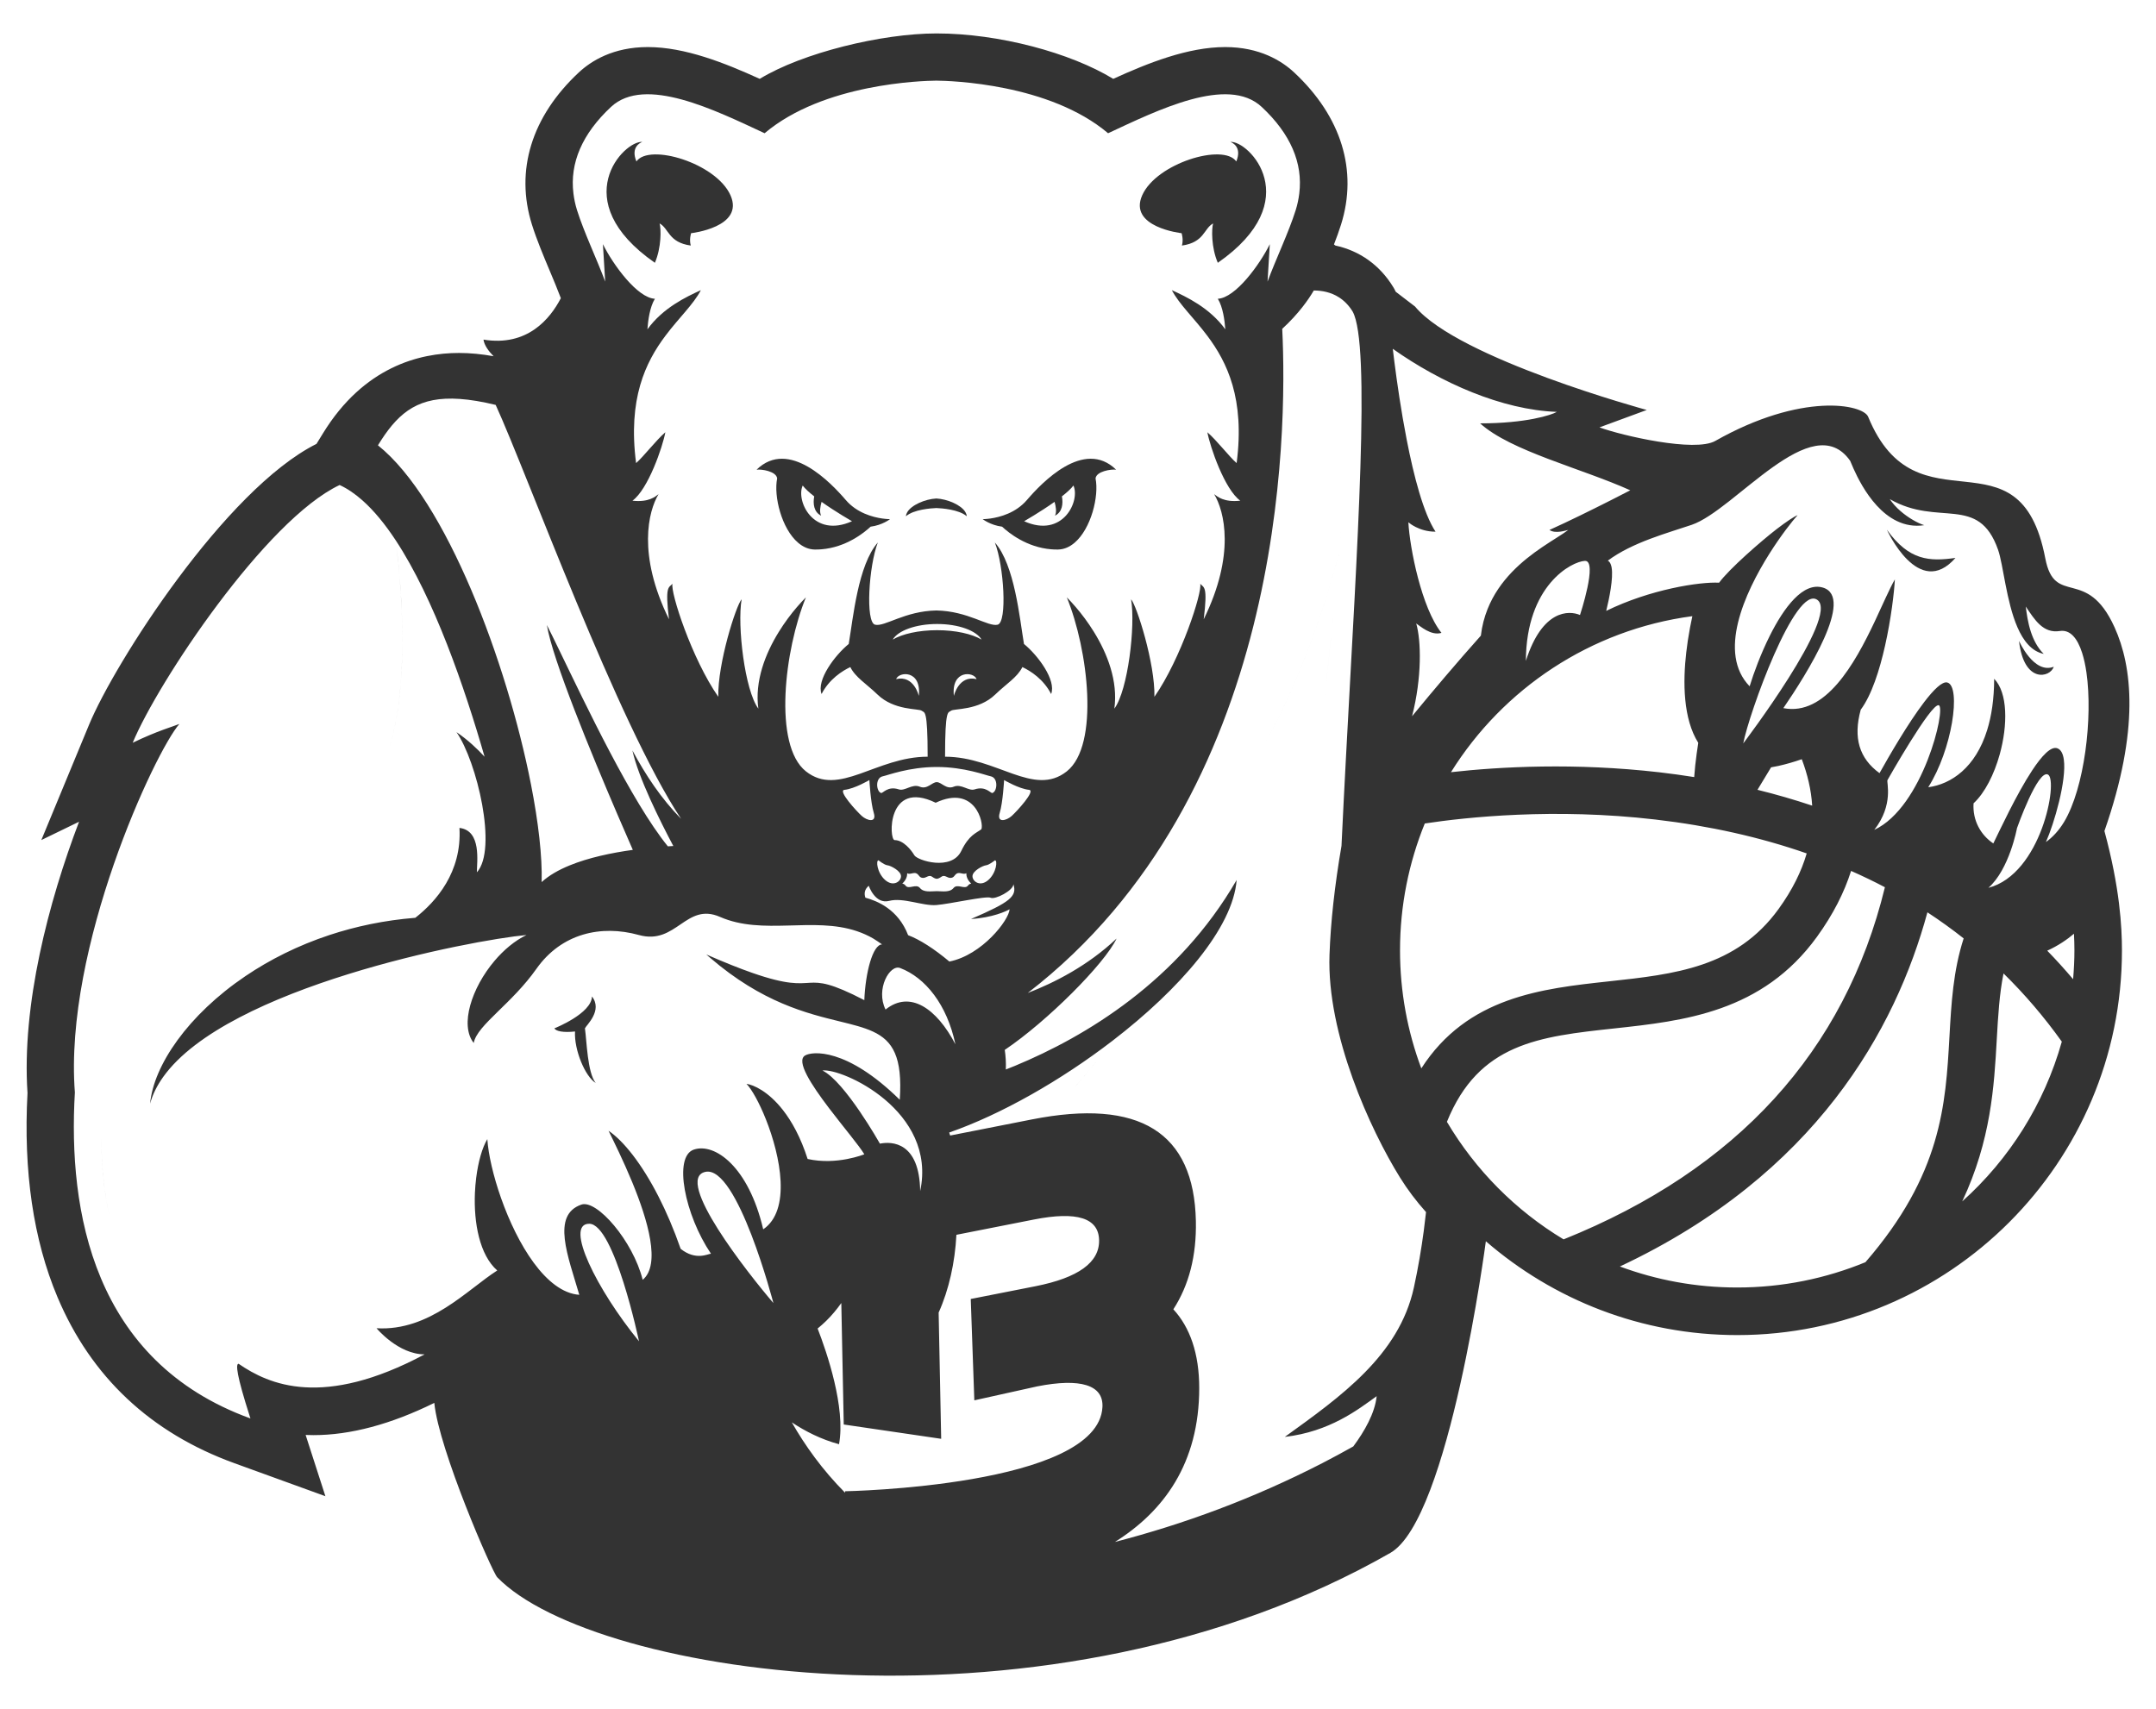 <?xml version="1.0" encoding="utf-8"?>
<!-- Generator: Adobe Illustrator 21.1.0, SVG Export Plug-In . SVG Version: 6.00 Build 0)  -->
<svg version="1.1" id="圖層_1" xmlns="http://www.w3.org/2000/svg" xmlns:xlink="http://www.w3.org/1999/xlink" x="0px" y="0px"
	 viewBox="0 0 401.661 318.366" enable-background="new 0 0 401.661 318.366" xml:space="preserve">
<g>
	<path fill="#333333" d="M44.124,262.882c0.053,0.032,0.108,0.063,0.162,0.095C44.232,262.946,44.177,262.915,44.124,262.882z"/>
	<path fill="#333333" d="M20.328,226.344c-0.602-2.902-0.996-5.725-1.208-8.385c-0.174-2.173-0.227-4.237-0.173-6.146
		C18.827,216.057,19.234,221.07,20.328,226.344z"/>
	<path fill="#333333" d="M72.49,139.512c-0.078,0.253-0.159,0.504-0.242,0.752C72.331,140.016,72.411,139.765,72.49,139.512z"/>
	<path fill="#333333" d="M45.231,263.526c0.1,0.056,0.2,0.112,0.3,0.168C45.431,263.639,45.331,263.583,45.231,263.526z"/>
	<path fill="#333333" d="M71.248,142.881c-0.104,0.239-0.21,0.475-0.32,0.708C71.038,143.356,71.144,143.12,71.248,142.881z"/>
	<path fill="#333333" d="M234.232,141.406c-0.002,0.005-0.004,0.011-0.006,0.016C234.228,141.417,234.23,141.412,234.232,141.406z"
		/>
	<path fill="#333333" d="M246.225,135.44c0.962-9.271,2.03-19.171,2.932-28.813C248.255,116.269,247.186,126.167,246.225,135.44z"/>
	<path fill="#333333" d="M110.286,185.672c-0.098,3.212-7.01,5.94-7.01,5.94c0.292,0.534,1.655,0.827,3.851,0.583
		c-0.19,3.407,1.893,8.42,3.849,9.588c-1.547-1.946-1.665-7.837-2.004-10.172C109.216,191.027,112.33,188.301,110.286,185.672z"/>
	<path fill="#333333" d="M35.651,256.246c-0.084-0.084-0.168-0.168-0.252-0.253C35.483,256.078,35.567,256.162,35.651,256.246z"/>
	<path fill="#333333" d="M39.485,259.661c0.084,0.067,0.17,0.133,0.255,0.199C39.655,259.794,39.569,259.728,39.485,259.661z"/>
	<path fill="#333333" d="M73.721,100.678c0.022,0.175,0.045,0.355,0.068,0.539C73.766,101.034,73.743,100.853,73.721,100.678z"/>
	<path fill="#333333" d="M38.376,258.751c0.063,0.053,0.125,0.108,0.189,0.161C38.501,258.858,38.439,258.804,38.376,258.751z"/>
	<path fill="#333333" d="M42.796,262.047c0.092,0.06,0.185,0.121,0.278,0.181C42.98,262.168,42.888,262.107,42.796,262.047z"/>
	<path fill="#333333" d="M20.507,202.4c-0.013,0.033-0.027,0.067-0.04,0.101C20.48,202.466,20.494,202.433,20.507,202.4z"/>
	<path fill="#333333" d="M236.791,133.352c0.008-0.03,0.016-0.059,0.025-0.089C236.808,133.292,236.799,133.322,236.791,133.352z"/>
	<path fill="#333333" d="M40.51,260.449c0.08,0.06,0.16,0.121,0.241,0.18C40.67,260.57,40.591,260.509,40.51,260.449z"/>
	<path fill="#333333" d="M41.734,261.333c0.075,0.052,0.152,0.104,0.228,0.156C41.886,261.437,41.81,261.385,41.734,261.333z"/>
	<path fill="#333333" d="M235.093,138.93c0.003-0.009,0.006-0.018,0.009-0.027C235.099,138.912,235.096,138.921,235.093,138.93z"/>
	<path fill="#333333" d="M227.362,155.773c-0.048,0.076-0.095,0.151-0.143,0.226C227.267,155.924,227.315,155.848,227.362,155.773z"
		/>
	<path fill="#333333" d="M233.828,142.499c-0.007,0.02-0.015,0.039-0.022,0.059C233.813,142.538,233.821,142.518,233.828,142.499z"
		/>
	<path fill="#333333" d="M227.894,154.915c-0.036,0.059-0.073,0.118-0.109,0.178C227.822,155.033,227.858,154.974,227.894,154.915z"
		/>
	<path fill="#333333" d="M37.375,257.878c0.086,0.077,0.172,0.153,0.258,0.23C37.547,258.032,37.461,257.955,37.375,257.878z"/>
	<path fill="#333333" d="M235.531,137.587c0.013-0.039,0.025-0.078,0.037-0.118C235.556,137.509,235.543,137.548,235.531,137.587z"
		/>
	<path fill="#333333" d="M236.395,134.748c0.003-0.009,0.005-0.018,0.008-0.027C236.4,134.73,236.398,134.739,236.395,134.748z"/>
	<path fill="#333333" d="M228.48,153.93c-0.022,0.038-0.044,0.077-0.067,0.115C228.435,154.007,228.457,153.968,228.48,153.93z"/>
	<path fill="#333333" d="M151.142,207.994c-1.702-0.007-3.693-0.576-5.278-1.158C147.449,207.418,149.439,207.987,151.142,207.994z"
		/>
	<path fill="#333333" d="M234.631,140.285c0.001-0.002,0.002-0.004,0.002-0.007c0.002-0.005,0.003-0.01,0.005-0.014
		C234.636,140.271,234.634,140.278,234.631,140.285z"/>
	<path fill="#333333" d="M73.87,101.88c0.747,6.251,1.658,17.094,0.623,27.174c-0.374,3.645-1,7.191-1.981,10.384
		C76.211,127.412,74.888,110.39,73.87,101.88z"/>
	<path fill="#333333" d="M231.577,147.922c-0.012,0.025-0.023,0.051-0.035,0.076C231.554,147.973,231.565,147.948,231.577,147.922z"
		/>
	<path fill="#333333" d="M230.584,150.009c-0.014,0.029-0.029,0.058-0.043,0.087C230.555,150.067,230.569,150.038,230.584,150.009z"
		/>
	<path fill="#333333" d="M71.566,142.122c-0.075,0.186-0.152,0.37-0.229,0.553C71.414,142.492,71.491,142.308,71.566,142.122z"/>
	<path fill="#333333" d="M232.955,144.729c-0.004,0.01-0.009,0.021-0.013,0.031C232.946,144.75,232.951,144.74,232.955,144.729z"/>
	<path fill="#333333" d="M229.034,152.957c-0.035,0.063-0.07,0.125-0.105,0.188C228.964,153.082,228.999,153.02,229.034,152.957z"/>
	<path fill="#333333" d="M73.864,101.836c-0.021-0.179-0.043-0.354-0.064-0.525C73.822,101.482,73.843,101.657,73.864,101.836z"/>
	<path fill="#333333" d="M230.091,150.984c-0.02,0.038-0.039,0.077-0.059,0.115C230.052,151.061,230.071,151.023,230.091,150.984z"
		/>
	<path fill="#333333" d="M72.213,140.369c-0.179,0.53-0.368,1.049-0.568,1.557C71.845,141.418,72.034,140.899,72.213,140.369z"/>
	<path fill="#333333" d="M23.511,237.161c0.095,0.246,0.192,0.492,0.291,0.738C23.703,237.653,23.606,237.407,23.511,237.161z"/>
	<path fill="#333333" d="M24.065,238.546c0.07,0.169,0.141,0.337,0.213,0.505C24.206,238.883,24.135,238.715,24.065,238.546z"/>
	<path fill="#333333" d="M24.504,239.576c0.07,0.16,0.139,0.319,0.209,0.479C24.642,239.895,24.573,239.736,24.504,239.576z"/>
	<path fill="#333333" d="M19.182,208.309c-0.022,0.197-0.042,0.397-0.061,0.599C19.14,208.706,19.16,208.506,19.182,208.309z"/>
	<path fill="#333333" d="M26.269,243.289c0.062,0.119,0.126,0.238,0.188,0.357C26.394,243.526,26.331,243.408,26.269,243.289z"/>
	<path fill="#333333" d="M25.113,240.934c0.068,0.146,0.138,0.292,0.207,0.438C25.251,241.226,25.181,241.08,25.113,240.934z"/>
	<path fill="#333333" d="M19.379,206.812c-0.02,0.131-0.04,0.263-0.059,0.396C19.339,207.074,19.359,206.942,19.379,206.812z"/>
	<path fill="#333333" d="M25.6,241.954c0.071,0.146,0.142,0.292,0.214,0.437C25.742,242.246,25.671,242.1,25.6,241.954z"/>
	<path fill="#333333" d="M19.264,207.619c-0.015,0.116-0.03,0.232-0.044,0.35C19.235,207.851,19.249,207.735,19.264,207.619z"/>
	<path fill="#333333" d="M20.338,226.393c0.158,0.758,0.33,1.521,0.517,2.288C20.668,227.914,20.496,227.151,20.338,226.393z"/>
	<path fill="#333333" d="M23.122,236.136c0.069,0.188,0.14,0.376,0.211,0.563C23.262,236.512,23.192,236.324,23.122,236.136z"/>
	<path fill="#333333" d="M21.54,231.278c0.065,0.228,0.131,0.456,0.198,0.685C21.671,231.734,21.605,231.506,21.54,231.278z"/>
	<path fill="#333333" d="M20.893,228.837c0.179,0.729,0.372,1.46,0.578,2.195C21.265,230.298,21.072,229.566,20.893,228.837z"/>
	<path fill="#333333" d="M21.793,232.144c0.124,0.413,0.252,0.827,0.384,1.241C22.045,232.971,21.917,232.557,21.793,232.144z"/>
	<path fill="#333333" d="M19.097,209.167c-0.041,0.473-0.076,0.959-0.102,1.458C19.022,210.127,19.056,209.641,19.097,209.167z"/>
	<path fill="#333333" d="M22.614,234.704c0.115,0.335,0.232,0.669,0.353,1.003C22.847,235.373,22.729,235.039,22.614,234.704z"/>
	<path fill="#333333" d="M22.282,233.711c0.067,0.207,0.136,0.415,0.206,0.622C22.418,234.125,22.349,233.918,22.282,233.711z"/>
	<path fill="#333333" d="M29.55,248.826c0.073,0.109,0.148,0.217,0.222,0.325C29.697,249.042,29.623,248.934,29.55,248.826z"/>
	<path fill="#333333" d="M32.771,253.109c0.061,0.073,0.124,0.145,0.186,0.218C32.895,253.254,32.832,253.182,32.771,253.109z"/>
	<path fill="#333333" d="M31.839,251.962c0.073,0.092,0.145,0.185,0.219,0.276C31.985,252.146,31.912,252.054,31.839,251.962z"/>
	<path fill="#333333" d="M31.099,251.003c0.07,0.093,0.141,0.185,0.212,0.278C31.241,251.188,31.169,251.096,31.099,251.003z"/>
	<path fill="#333333" d="M19.939,204.121c-0.015,0.054-0.029,0.108-0.043,0.162C19.91,204.229,19.924,204.174,19.939,204.121z"/>
	<path fill="#333333" d="M20.117,203.507c-0.011,0.034-0.021,0.067-0.032,0.102C20.095,203.574,20.106,203.541,20.117,203.507z"/>
	<path fill="#333333" d="M20.294,202.966c-0.012,0.033-0.023,0.067-0.034,0.1C20.272,203.033,20.283,202.999,20.294,202.966z"/>
	<path fill="#333333" d="M34.569,255.134c0.04,0.043,0.081,0.084,0.121,0.127C34.65,255.219,34.609,255.177,34.569,255.134z"/>
	<path fill="#333333" d="M33.554,254.017c0.079,0.09,0.158,0.18,0.238,0.269C33.713,254.197,33.634,254.107,33.554,254.017z"/>
	<path fill="#333333" d="M28.119,246.586c0.074,0.122,0.148,0.243,0.223,0.365C28.267,246.829,28.192,246.708,28.119,246.586z"/>
	<path fill="#333333" d="M26.803,244.292c0.073,0.134,0.146,0.268,0.22,0.401C26.949,244.56,26.876,244.426,26.803,244.292z"/>
	<path fill="#333333" d="M27.458,245.466c0.07,0.122,0.141,0.244,0.212,0.366C27.599,245.71,27.529,245.588,27.458,245.466z"/>
	<path fill="#333333" d="M19.486,206.163c-0.015,0.085-0.03,0.172-0.044,0.259C19.457,206.336,19.471,206.249,19.486,206.163z"/>
	<path fill="#333333" d="M19.633,205.406c-0.015,0.072-0.03,0.144-0.045,0.216C19.603,205.55,19.618,205.478,19.633,205.406z"/>
	<path fill="#333333" d="M30.251,249.839c0.065,0.091,0.129,0.183,0.194,0.274C30.38,250.022,30.316,249.93,30.251,249.839z"/>
	<path fill="#333333" d="M28.789,247.663c0.055,0.086,0.108,0.172,0.164,0.258C28.897,247.836,28.843,247.749,28.789,247.663z"/>
	<path fill="#333333" d="M19.765,204.806c-0.011,0.049-0.022,0.099-0.034,0.148C19.742,204.905,19.753,204.855,19.765,204.806z"/>
	<path fill="#333333" d="M36.406,256.982c0.035,0.033,0.069,0.067,0.104,0.1C36.474,257.049,36.44,257.015,36.406,256.982z"/>
	<path fill="#333333" d="M18.988,210.765c-0.017,0.331-0.03,0.666-0.04,1.007C18.958,211.432,18.972,211.096,18.988,210.765z"/>
	<path fill="#333333" d="M234.634,140.278c7.385-12.451,12.228-27.506,14.846-37.18c0-0.001,0-0.001,0-0.002
		C246.862,112.77,242.019,127.825,234.634,140.278z"/>
	<path fill="#333333" d="M206.172,195.353c-0.11,0.144-0.222,0.289-0.335,0.436C205.95,195.641,206.061,195.496,206.172,195.353z"/>
	<path fill="#333333" d="M251.206,72.397c0.003,8.771-0.722,19.482-1.726,30.7v0.002C250.484,91.88,251.209,81.169,251.206,72.397z"
		/>
	<path fill="#333333" d="M206.492,194.932c-0.093,0.122-0.186,0.245-0.282,0.37C206.306,195.177,206.399,195.054,206.492,194.932z"
		/>
	<path fill="#333333" d="M351.525,98.702c0,0,5.91,13.116,12.776,5.252C359.463,104.65,355.632,104.447,351.525,98.702z"/>
	<path fill="#333333" d="M376.138,119.407c0.911,8.068,5.852,6.852,6.471,4.829C378.88,125.671,376.138,119.407,376.138,119.407z"/>
	<path fill="#333333" d="M242.68,57.963c-0.001-0.024-0.003-0.047-0.004-0.07C242.677,57.916,242.679,57.94,242.68,57.963z"/>
	<path fill="#333333" d="M165.809,96.733c0,0-0.584,0.003-1.469-0.124c-1.752-0.253-4.704-1.03-6.774-3.445
		c-2.71-3.162-10.61-11.521-16.614-5.647c0.908-0.13,3.678,0.292,3.83,1.623c-0.672,3.34,0.836,9.359,3.892,11.977
		c0.908,0.779,1.952,1.26,3.118,1.278c0.42,0.006,0.831-0.009,1.234-0.043c4.566-0.365,7.901-3.036,9.166-4.215
		C164.385,97.853,165.809,96.733,165.809,96.733z M149.542,90.47c0.444,0.596,1.225,1.299,2.145,2.02
		c-0.254,1.357-0.079,2.932,1.294,3.594c-0.36-0.663-0.154-1.768,0.078-2.574c2.649,1.883,5.666,3.612,5.666,3.612
		C151.488,100.366,148.243,93.292,149.542,90.47z"/>
	<path fill="#333333" d="M136.085,36.377c-2.66-5.972-15.121-9.735-17.522-6.295c-1.104-2.661,0.714-3.505,1.103-3.635
		c-3.375-0.325-14.343,10.904,2.337,22.519c1.233-2.856,1.168-6.327,0.877-7.333c1.752,0.94,1.621,3.537,5.808,4.12
		c-0.325-1.168,0.064-2.303,0.064-2.303S138.747,42.347,136.085,36.377z"/>
	<path fill="#333333" d="M229.216,26.447c0.389,0.13,2.207,0.974,1.102,3.635c-2.402-3.441-14.862,0.323-17.523,6.295
		c-2.661,5.97,7.334,7.074,7.334,7.074s0.389,1.135,0.064,2.303c4.186-0.583,4.056-3.18,5.808-4.12
		c-0.292,1.006-0.357,4.477,0.876,7.333C243.557,37.351,232.591,26.123,229.216,26.447z"/>
	<path fill="#333333" d="M207.237,193.941c-0.106,0.142-0.214,0.287-0.325,0.435C207.023,194.228,207.132,194.083,207.237,193.941z"
		/>
	<path fill="#333333" d="M206.81,194.512c-0.079,0.105-0.158,0.21-0.239,0.317C206.652,194.722,206.731,194.617,206.81,194.512z"/>
	<path fill="#333333" d="M204.1,89.139c0.151-1.331,2.92-1.753,3.83-1.623c-6.004-5.874-13.903,2.485-16.615,5.647
		c-2.07,2.415-5.021,3.193-6.773,3.445c-0.885,0.127-1.47,0.124-1.47,0.124s1.426,1.121,3.617,1.404
		c1.266,1.179,4.6,3.851,9.167,4.215c0.403,0.034,0.813,0.049,1.234,0.043c1.165-0.018,2.208-0.499,3.116-1.277
		C203.262,98.499,204.772,92.479,204.1,89.139z M190.795,97.121c0,0,3.016-1.729,5.666-3.612c0.233,0.805,0.438,1.911,0.078,2.574
		c1.374-0.662,1.548-2.237,1.294-3.594c0.922-0.721,1.701-1.424,2.147-2.02C201.276,93.292,198.032,100.366,190.795,97.121z"/>
	<path fill="#333333" d="M174.441,92.883c-2.075,0.107-4.672,1.217-5.436,2.582c-0.132,0.236-0.216,0.478-0.225,0.724
		c1.462-1.26,4.647-1.484,5.661-1.525c1.015,0.041,4.2,0.265,5.662,1.525c-0.011-0.246-0.093-0.488-0.225-0.724
		C179.114,94.1,176.517,92.99,174.441,92.883z"/>
	<path fill="#333333" d="M242.722,58.689c0-0.004,0-0.007-0.001-0.011C242.721,58.682,242.722,58.685,242.722,58.689z"/>
	<path fill="#333333" d="M393.94,116.883c-5.205-11.481-11.15-3.695-12.903-12.845c-4.782-24.975-23.933-4.284-33.002-26.381
		c-0.955-2.329-12.389-4.615-28.483,4.503c-3.796,2.151-17.304-0.971-21.576-2.525l8.818-3.245c0,0-35.111-9.539-43.175-19.276
		l-3.592-2.75c-0.095-0.193-0.188-0.386-0.288-0.564l-0.089-0.159l-0.096-0.156c-2.5-4.093-6.246-6.75-10.772-7.733l-0.265-0.204
		c0.481-1.245,0.936-2.485,1.317-3.698c3.165-10.072,0.066-20.138-8.728-28.346c-2.314-2.16-6.423-4.734-12.856-4.734
		c-6.941,0-14.39,2.981-20.855,5.924c-7.95-4.854-21.311-8.463-32.928-8.463c-10.189,0-24.977,3.609-32.929,8.463
		c-6.465-2.943-13.914-5.924-20.855-5.924c-6.432,0-10.541,2.574-12.856,4.734c-8.794,8.207-11.893,18.273-8.726,28.346
		c0.893,2.842,2.147,5.825,3.359,8.711c0.623,1.484,1.444,3.436,2.026,4.999c-1.998,3.859-6.256,9.06-14.412,7.72
		c0.144,1.052,0.939,2.141,1.882,3.096c-2.217-0.4-4.381-0.608-6.456-0.608c-7.36,0-17.727,2.595-25.317,14.957l-1.219,1.984
		c-16.976,8.5-37.599,40.797-42.377,52.346L7.7,156.527l7.027-3.412c-5.691,14.952-10.706,34.152-9.602,50.543
		c-0.789,14.565,1.087,27.352,5.577,38.014c6.266,14.882,17.358,25.3,32.968,30.964l16.952,6.151l-3.683-11.412
		c0.487,0.02,0.977,0.031,1.468,0.031c6.869,0,14.43-2.024,22.504-6.005c0.827,8.657,10.775,31.514,11.723,32.492
		c17.989,18.566,103.287,31.521,166.386-4.542c11.002-6.287,17.793-58.071,17.793-58.071c12.571,10.888,28.956,17.485,46.853,17.485
		c39.508,0,71.651-32.143,71.651-71.653c0-4.413-0.394-11.683-3.265-22.268C398.671,135.911,397.224,124.132,393.94,116.883z
		 M290.035,76.744c-0.974,0.583-5.722,2.141-14.289,2.141c5.705,5.169,18.91,8.38,27.975,12.472
		c-0.997,0.514-2.252,1.158-3.644,1.862c-3.51,1.776-7.913,3.955-11.415,5.526c1.102,0.778,3.114,0.064,3.505,0
		c-1.057,0.81-2.857,1.84-4.888,3.222c-3.626,2.465-7.974,6.059-10.149,11.522c-0.597,1.504-1.04,3.14-1.246,4.946
		c-4.496,5.039-8.893,10.239-12.822,15.024c1.868-7.233,1.701-14.139,0.776-17.289c0.747,0.487,2.758,2.337,4.705,1.752
		c-3.707-4.641-5.906-15.802-6.166-20.605c0.224,0.194,0.697,0.543,1.367,0.88c0.891,0.449,2.137,0.873,3.695,0.873
		c-2.24-3.415-4.041-10.288-5.385-17.203c-1.035-5.319-1.801-10.662-2.286-14.471c-0.115-0.891-0.213-1.7-0.296-2.402
		C268.423,71.327,279.806,76.372,290.035,76.744z M316.386,138.41c-0.103,0.645-0.201,1.314-0.294,1.997
		c-0.198,1.435-0.363,2.931-0.466,4.387c-2.135-0.338-4.292-0.641-6.482-0.894c-15.745-1.807-29.643-1.043-38.83-0.02
		c9.697-15.545,25.991-26.548,44.971-29.071c-0.286,1.303-0.593,2.872-0.853,4.595c0,0.001,0,0.003,0,0.003
		c-0.098,0.654-0.187,1.334-0.266,2.026c-0.003,0-0.003,0-0.005,0.002C313.497,127.134,313.558,133.916,316.386,138.41z
		 M294.353,114.592c-2.05-0.877-7.031-1.046-10.084,8.552c0.061-14.102,8.536-18.528,10.997-18.636
		C297.727,104.401,294.353,114.592,294.353,114.592z M113.827,19.925c6.327-5.906,19.405,0.617,28.62,4.901
		c10.954-9.27,29.376-9.775,31.994-9.8c2.618,0.025,21.04,0.53,31.994,9.8c9.216-4.284,22.293-10.807,28.621-4.901
		c5.359,5.002,7.702,10.446,6.998,16.136c-0.127,1.027-0.343,2.064-0.671,3.107c-1.305,4.151-3.761,9.271-5.241,13.305
		c0.133-2.222,0.286-4.958,0.423-6.976c-1.897,3.845-6.425,10.026-9.686,10.172c0.943,1.52,1.277,4.027,1.396,5.694
		c-2.912-4.016-7.204-6.033-9.962-7.301c1.389,2.66,4.088,5.142,6.623,8.523c3.678,4.908,7.005,11.708,5.448,23.7
		c-1.363-1.168-3.699-4.235-5.451-5.744c0.487,2.677,3.212,10.66,6.132,12.752c-3.067,0.341-4.283-0.778-4.868-1.216
		c1.899,3.163,3.992,11.244-1.946,23.314c0.779-6.327,0.032-5.84-0.649-6.619c0.421,1.557-3.601,13.986-8.533,21.06
		c0.13-6.231-3.309-17.004-4.349-18.172c0.844,4.932-0.585,16.97-3.116,20.379c0.703-5.148-1.303-10.255-3.817-14.315
		c-1.092-1.766-2.279-3.335-3.384-4.621c-0.583-0.68-1.147-1.289-1.657-1.799c3.991,9.735,6.133,27.549,0,32.417
		c-6.132,4.868-13.076-2.726-22.682-2.726c0-9.086,0.583-8.129,1.119-8.567c0.536-0.438,5.111,0,8.226-3.018
		c2.05-1.986,4.122-3.203,5.062-5.116c1.534,0.733,3.921,2.246,5.355,5.019c0.988-2.58-2.464-7.206-5.061-9.325
		c-0.818-4.846-1.738-14.722-5.422-18.906c1.689,4.347,2.338,14.862,0.521,15.315c-1.784,0.446-5.514-2.542-11.423-2.65
		c-5.907,0.109-9.637,3.096-11.421,2.65c-1.818-0.453-1.168-10.968,0.519-15.315c-3.684,4.183-4.604,14.059-5.42,18.906
		c-2.597,2.119-6.05,6.745-5.061,9.325c1.433-2.773,3.819-4.286,5.355-5.019c0.94,1.913,3.012,3.13,5.062,5.116
		c3.114,3.018,7.69,2.58,8.226,3.018c0.534,0.438,1.119-0.519,1.119,8.567c-9.605,0-16.549,7.593-22.682,2.726
		c-6.133-4.868-3.992-22.682,0-32.417c-0.51,0.51-1.073,1.119-1.658,1.799c-1.104,1.286-2.291,2.856-3.382,4.621
		c-2.514,4.061-4.52,9.167-3.819,14.315c-2.531-3.408-3.958-15.447-3.116-20.379c-1.038,1.168-4.477,11.942-4.347,18.172
		c-4.932-7.074-8.956-19.503-8.533-21.06c-0.683,0.779-1.429,0.292-0.649,6.619c-5.938-12.07-3.845-20.151-1.948-23.314
		c-0.583,0.438-1.801,1.557-4.866,1.216c2.92-2.092,5.646-10.075,6.133-12.752c-1.753,1.508-4.088,4.575-5.451,5.744
		c-1.557-11.992,1.768-18.792,5.448-23.7c2.533-3.381,5.234-5.863,6.623-8.523c-2.758,1.268-7.05,3.285-9.962,7.301
		c0.118-1.668,0.453-4.174,1.395-5.694c-3.26-0.146-7.788-6.327-9.685-10.172c0.135,2.018,0.289,4.754,0.423,6.976
		c-1.482-4.033-3.938-9.154-5.243-13.305c-0.328-1.043-0.542-2.079-0.671-3.107C106.123,30.37,108.467,24.927,113.827,19.925z
		 M188.085,169.419c-0.086,1.981-5.114,8.532-11.219,9.745c-2.831-2.377-5.549-4.116-7.684-4.912
		c-1.853-4.832-5.759-6.382-7.964-6.99c-0.266-0.798-0.147-1.56,0.632-2.219c0,0,1.168,3.5,3.796,2.819
		c2.629-0.681,6.25,0.972,8.771,0.778c2.522-0.194,9.282-1.752,10.137-1.363c0.855,0.389,4.231-1.346,4.246-2.522
		c0.697,2.229-0.504,3.301-7.901,6.48C184.857,171.008,187.551,169.759,188.085,169.419z M164.976,188.108
		c-1.882-3.788,0.787-8.472,2.719-7.739c4.692,1.782,8.739,6.814,10.296,14.213C174.479,187.865,169.516,184.458,164.976,188.108z
		 M171.429,221.93c-0.136-9.15-5.27-9.29-7.501-8.835c0,0-6.523-11.585-10.709-13.629
		C156.821,198.978,174.618,206.939,171.429,221.93z M160.554,152.041c-0.972-0.876-4.52-4.738-3.242-4.869
		c1.899-0.194,4.653-1.825,4.653-1.825s0.222,4.165,0.818,6.111C163.378,153.405,161.528,152.918,160.554,152.041z M166.318,119.172
		c0.972-1.67,4.303-2.903,8.272-2.903c3.97,0,7.299,1.233,8.271,2.903c-1.778-1.053-4.817-1.749-8.271-1.749
		S168.097,118.119,166.318,119.172z M171.176,129.667c0,0-0.893-3.918-4.228-3.128C167.429,125.13,171.692,124.752,171.176,129.667z
		 M181.934,126.539c-3.335-0.79-4.228,3.128-4.228,3.128C177.191,124.752,181.452,125.13,181.934,126.539z M184.554,144.644
		c1.481,0.291,1.237,2.845,0.325,3.113c-0.331,0.096-1.217-1.363-3.31-0.669c-1.116,0.369-2.467-1.092-3.879-0.508
		c-1.412,0.585-2.266-0.844-3.174-0.844c-0.91,0-1.764,1.429-3.176,0.844c-1.412-0.583-2.762,0.877-3.879,0.508
		c-2.093-0.694-2.98,0.766-3.31,0.669c-0.913-0.268-1.156-2.822,0.325-3.113c0.894-0.176,4.863-1.733,10.04-1.733
		C179.691,142.911,183.66,144.468,184.554,144.644z M179.086,158.555c-1.834,3.793-8.183,1.775-8.746,0.805
		c-0.565-0.968-2.046-2.825-3.669-2.825c-1.083,0-1.487-11.394,7.644-6.961c7.354-3.467,9.013,3.836,8.518,4.935
		C181.856,155.253,180.538,155.551,179.086,158.555z M180.944,164.64c-0.202,0.029-0.421,0.11-0.609,0.366
		c-0.594,0.811-1.966-0.423-2.69,0.455c-0.724,0.876-2.087,0.59-3.128,0.59c-1.043,0-2.404,0.286-3.13-0.59
		c-0.724-0.877-2.096,0.357-2.69-0.455c-0.188-0.256-0.407-0.337-0.609-0.366c0.767-0.7,0.933-1.427,0.923-1.937
		c0.496,0.337,1.226-0.251,1.761,0.057c0.498,0.288,0.461,0.753,1.133,0.818c0.674,0.064,1.127-0.703,1.801-0.184
		c0.191,0.147,0.551,0.351,0.812,0.351c0.259,0,0.619-0.204,0.812-0.351c0.672-0.519,1.126,0.248,1.799,0.184
		c0.672-0.064,0.635-0.53,1.133-0.818c0.534-0.308,1.265,0.28,1.762-0.057C180.013,163.213,180.176,163.94,180.944,164.64z
		 M167.858,163.268c0,0.992-1.452,2.033-2.964,0.694c-1.511-1.34-1.74-3.682-1.222-3.658c0,0,1.064,0.861,1.663,0.925
		C165.935,161.293,167.858,162.273,167.858,163.268z M183.695,161.228c0.599-0.064,1.663-0.925,1.663-0.925
		c0.518-0.024,0.289,2.318-1.222,3.658c-1.513,1.34-2.963,0.299-2.964-0.694C181.17,162.273,183.095,161.293,183.695,161.228z
		 M188.475,152.041c-0.974,0.877-2.824,1.364-2.228-0.583c0.594-1.946,0.816-6.111,0.816-6.111s2.755,1.631,4.653,1.825
		C192.996,147.303,189.448,151.165,188.475,152.041z M71.035,81.983c3.45-5.303,7.122-8.172,14.605-7.651
		c1.954,0.135,4.165,0.499,6.705,1.115c5.817,12.681,22.74,59.408,34.552,77.137c-3.748-3.828-6.6-8.14-9.079-12.758
		c1.083,5.012,5.142,13.136,7.621,17.809c-0.331,0.018-0.668,0.038-1.02,0.061c-6.772-8.343-15.304-26.384-20.221-36.537
		c-0.905-1.87-1.687-3.471-2.314-4.696c1.018,6.356,8.259,23.917,13.164,35.342c1.096,2.554,2.079,4.807,2.845,6.552
		c-3.981,0.551-8.244,1.447-11.781,2.897c-2.041,0.836-3.84,1.856-5.201,3.104c0.124-4.744-0.597-11.104-1.993-18.217
		c-4.45-22.665-15.764-52.99-28.508-63.167C70.617,82.633,70.826,82.306,71.035,81.983z M109.77,228.021
		c4.672,0,9.278,21.902,9.278,21.902C111.162,240.286,105.097,228.021,109.77,228.021z M142.676,208.539
		c2.764,6.942,4.722,16.97-0.49,20.52c-2.726-11.682-9.02-16.159-12.914-14.86c-3.894,1.298-1.687,12.201,3.181,19.405
		c-0.519,0-2.792,1.361-5.647-0.91c-1.265-3.632-2.664-6.883-4.114-9.722c-3.161-6.191-6.56-10.411-9.319-12.279
		c0.982,2.011,2.77,5.604,4.41,9.585c2.914,7.071,5.355,15.367,1.949,18.191c-1.816-7.267-8.549-15.007-11.421-14.018
		c-5.646,1.948-2.465,9.671-0.389,16.81c-6.213-0.438-11.567-9.487-14.577-18.022c-1.455-4.127-2.367-8.132-2.557-10.988
		c-0.956,1.594-1.701,4.226-2.076,7.221c-0.116,0.926-0.199,1.885-0.239,2.863c-0.221,5.511,0.862,11.499,4.163,14.392
		c-5.517,3.505-12.556,11.348-22.486,10.764c0,0,4.024,4.866,8.956,4.866c-18.95,10.124-29.009,5.647-34.656,1.753
		c-0.576,0-0.389,2.098,2.113,9.893c0.032,0.101,0.061,0.191,0.095,0.296c-29.335-10.643-34.008-38.68-32.709-60.744
		c-2.076-26.998,14.926-63.471,19.469-68.662c-0.908,0.389-4.154,1.297-8.696,3.503c4.672-11.291,24.79-41.534,38.55-48.025
		c1.45,0.666,2.862,1.635,4.235,2.85c2.174,1.925,4.251,4.474,6.215,7.457c7.142,10.838,12.83,27.383,16.554,40.323
		c-1.326-1.445-3.102-3.137-5.232-4.583c3.797,5.451,7.691,21.838,3.797,26.121c0-1.946,0.908-7.788-3.245-8.275
		c0.475,8.267-4.376,13.738-8.224,16.747c-5.739,0.458-11.078,1.593-15.974,3.206c-5.912,1.951-11.159,4.61-15.653,7.647
		c-10.734,7.25-17.133,16.661-17.779,23.767c0.473-1.735,1.314-3.396,2.451-4.987c11.957-16.733,57.359-25.478,67.67-26.427
		c-2.188,1.056-4.232,2.779-5.95,4.806c-4.273,5.042-6.52,11.983-3.881,15.315c0.302-1.703,2.151-3.563,4.509-5.866
		c2.225-2.174,4.903-4.742,7.172-7.958c4.673-6.619,12.072-8.244,19.08-6.298c7.01,1.948,8.748-6.162,15.121-3.372
		c7.996,3.502,17.344-0.104,25.528,2.666c1.028,0.349,2.038,0.792,3.024,1.367c0.404,0.237,1.248,0.812,1.644,1.095
		c-1.753,0-3.116,5.321-3.312,10.383c-12.468-6.455-7.699-0.475-20.91-5.097c-2.258-0.79-5.041-1.888-8.529-3.415
		c0.245,0.217,0.487,0.426,0.731,0.634c9.683,8.33,18.018,10.345,24.164,11.85c2.402,0.588,4.469,1.099,6.152,1.882
		c3.692,1.713,5.534,4.728,4.996,12.707c-9.962-9.8-16.387-9.022-17.653-8.242c-1.71,1.052,1.174,5.456,4.46,9.783
		c2.698,3.554,5.667,7.057,6.589,8.616c0,0-5.11,2.093-10.562,0.876c-1.303-4.058-2.946-7.002-4.597-9.114
		c-2.746-3.511-5.515-4.715-6.793-4.885C140.061,202.976,141.448,205.454,142.676,208.539z M144.081,242.794
		c-4.673-5.451-18.639-23.144-12.668-24.441C137.384,217.054,144.081,242.794,144.081,242.794z M205.385,262.174
		c-0.766,14.845-47.948,15.69-47.948,15.69l0.006,0.28c-4.241-4.258-7.486-8.827-9.931-13.118c2.488,1.654,5.451,3.173,8.8,4.074
		c1.252-6.848-2.263-17.105-3.99-21.556c0.561-0.458,1.099-0.936,1.613-1.438c1.038-1.018,1.963-2.135,2.8-3.314l0.196,9.787
		c0,0,0,0,0,0l0.259,12.848l18.151,2.666l-0.472-23.519c1.923-4.274,3.041-9.348,3.309-14.494l14.442-2.847
		c8.01-1.579,12.058-0.295,12.141,3.848c0.084,4.147-3.88,7.01-11.891,8.589l-12.02,2.367l0.666,18.886l11.726-2.602
		C201.252,256.744,205.599,258.034,205.385,262.174z M265.241,229.385c-0.429,3.213-1.021,6.788-1.834,10.513
		c-2.774,12.688-13.686,20.363-24.049,27.84c8.354-0.972,13.611-5.062,17.114-7.593c-0.328,3.17-2.265,6.55-4.355,9.368
		c-1.908,1.067-3.819,2.108-5.733,3.093c-12.943,6.662-25.957,11.417-38.676,14.706c9.057-5.669,15.706-14.617,15.706-28.692
		c0-6.426-1.736-11.309-4.82-14.657c2.925-4.528,4.326-10.006,4.196-16.431c-0.332-16.581-10.515-22.899-30.544-18.95l-15.232,3.001
		c-0.061-0.188-0.121-0.38-0.181-0.559c9.642-3.353,20.784-9.689,30.406-17.084c12.524-9.624,22.466-21.034,23.146-29.973
		c-10.908,18.872-28.174,29.186-41.248,34.608c-0.596,0.246-1.176,0.476-1.752,0.703c0.054-1.289-0.031-2.504-0.199-3.652
		c7.881-5.301,18.593-16.029,20.833-20.748c-5.401,5.11-11.68,8.267-16.549,10.141c47.801-36.883,48.388-103.82,47.408-123.749
		c1.54-1.415,2.765-2.782,3.759-4.047c0.891-1.136,1.589-2.182,2.122-3.098c1.567,0.009,3.216,0.331,4.689,1.276
		c0.946,0.605,1.819,1.459,2.548,2.65c3.407,6.133,0.853,43.754-1.23,82.798c-0.298,5.584-0.586,11.199-0.847,16.756
		c-1.282,7.48-2.017,14.2-2.234,20.296c-0.528,14.834,7.613,32.618,13.138,41.509c1.418,2.285,3.042,4.418,4.845,6.442
		C265.547,226.97,265.405,228.149,265.241,229.385z M264.789,199.072c-2.56-6.846-3.967-14.255-3.967-21.996
		c0-8.363,1.647-16.338,4.615-23.637c7.728-1.168,24.112-2.934,42.961-0.736c10.137,1.182,19.535,3.295,28.191,6.313
		c-0.974,3.333-2.65,6.779-5.232,10.346c-7.901,10.924-19.411,12.17-31.596,13.49C287.236,184.208,273.381,185.723,264.789,199.072z
		 M324.765,138.519c1.026-5.428,9.723-29.806,13.836-26.719C342.712,114.886,324.765,138.519,324.765,138.519z M331.312,142.713
		c1.354-0.3,2.802-0.71,4.359-1.249c1.05,2.782,1.753,5.662,1.938,8.65c-3.307-1.107-6.707-2.092-10.192-2.951l2.387-3.946
		l0.144-0.239C330.393,142.901,330.845,142.817,331.312,142.713z M269.559,209.029c5.936-14.664,17.214-15.889,31.152-17.399
		c12.936-1.4,27.598-2.987,37.801-17.093c3.036-4.2,5.084-8.293,6.344-12.26c2.151,0.952,4.255,1.962,6.301,3.041
		c-7.454,30.577-27.578,52.637-59.862,65.615C282.356,225.554,274.875,218.01,269.559,209.029z M351.634,145.354
		c0,0,8.151-14.427,9.559-13.945c1.409,0.482-2.955,19.008-12.017,23.219C352.853,149.928,351.424,145.723,351.634,145.354z
		 M347.529,235.185c-7.365,3.03-15.428,4.713-23.887,4.713c-7.688,0-15.05-1.387-21.859-3.915
		c36.473-17.13,51.376-44.203,57.293-65.993c2.33,1.527,4.58,3.147,6.751,4.862c-1.952,6.05-2.294,12.035-2.647,18.336
		C362.472,205.782,361.735,218.803,347.529,235.185z M365.563,223.854c5.371-11.424,5.946-21.513,6.433-30.171
		c0.25-4.444,0.489-8.471,1.259-12.302c3.944,3.865,7.566,8.103,10.859,12.707C380.845,205.729,374.319,216.002,365.563,223.854z
		 M370.434,165.43c3.918-3.439,5.33-11.126,5.33-11.126s3.895-11.065,5.794-9.967C383.456,145.434,380.323,162.848,370.434,165.43z
		 M386.219,182.454c-1.549-1.83-3.156-3.603-4.819-5.315c2.06-0.939,3.698-2.07,4.978-3.159c0.051,1.027,0.086,2.056,0.086,3.096
		C386.464,178.891,386.369,180.681,386.219,182.454z M384.529,153.165c-1.001,1.64-2.154,2.862-3.375,3.732
		c1.527-3.41,3.888-11.496,3.332-15.39c-0.152-1.078-0.53-1.837-1.21-2.083c-1.188-0.43-2.897,1.419-4.667,4.098
		c-2.963,4.485-6.097,11.294-7.256,13.635c-2.327-1.562-3.883-4.261-3.682-7.475c2.108-1.94,3.842-5.398,4.875-9.115
		c1.515-5.463,1.516-11.49-1.033-14.092c-0.012,3.787-0.496,6.947-1.309,9.564c-2.165,6.984-6.688,10.072-10.974,10.648
		c2.231-3.514,3.756-8.141,4.421-12.014c0.683-3.995,0.45-7.185-0.885-7.507c-0.94-0.227-2.525,1.341-4.295,3.658
		c-3.004,3.937-6.537,10.046-8.319,13.236c-3.768-2.739-4.938-6.578-3.497-11.822c2.02-2.713,3.506-7.348,4.535-11.943
		c1.121-4.999,1.698-9.951,1.824-12.334c-1,1.727-2.237,4.638-3.756,7.852c-3.739,7.91-9.189,17.665-17.021,16.133
		c2.168-3.163,5.548-8.38,7.601-13.011c2.024-4.563,2.761-8.555-0.228-9.448c-3.68-1.098-7.259,3.678-9.938,9.056
		c-1.638,3.29-2.938,6.802-3.716,9.334c-5.987-6.178-1-17.295,3.721-24.767c2.145-3.393,4.235-6.034,5.215-7.12
		c-0.628,0.236-2.122,1.23-3.897,2.594c-2.842,2.187-8.866,7.436-10.729,9.991c-3.608-0.194-12.854,1.24-21.029,5.252
		c0.574-2.337,1.343-6.056,1.012-8.057c-0.034-0.198-0.081-0.372-0.136-0.533c-0.127-0.369-0.311-0.643-0.579-0.77
		c4.591-3.424,11.132-5.146,15.626-6.674c8.066-2.744,22.46-21.98,29.515-11.943c0.196,0.28,3.024,8.495,8.703,11.231
		c1.502,0.724,3.202,1.07,5.11,0.778c-0.602-0.184-1.353-0.531-2.142-0.994c-1.53-0.896-3.211-2.249-4.286-3.869
		c9.068,5.24,16.519-0.968,20.175,9.431c0.98,2.788,1.527,9.662,3.615,14.459c1.104,2.533,2.64,4.488,4.898,4.953
		c-1.164-1.141-1.903-2.612-2.395-4.104c-0.559-1.699-0.795-3.424-0.953-4.719c1.68,2.5,3.234,5.05,6.359,4.561
		c1.906-0.297,3.271,1.343,4.145,4.09c0.34,1.07,0.609,2.301,0.802,3.658C389.91,133.762,388.326,146.861,384.529,153.165z"/>
	<path fill="#333333" d="M238.59,126.069c0-0.001,0-0.001,0-0.002C238.59,126.068,238.59,126.068,238.59,126.069z"/>
	<path fill="#333333" d="M237.913,129.016c0.004-0.019,0.009-0.038,0.013-0.056C237.922,128.979,237.917,128.998,237.913,129.016z"
		/>
	<path fill="#333333" d="M237.559,130.452c0.001-0.006,0.003-0.011,0.004-0.017C237.562,130.441,237.56,130.447,237.559,130.452z"/>
	<path fill="#333333" d="M200.511,202.225c2.046-2.308,3.838-4.513,5.312-6.419c-1.517,1.961-3.371,4.239-5.491,6.618
		C200.391,202.358,200.453,202.292,200.511,202.225z"/>
	<path fill="#333333" d="M238.904,124.598c0.001-0.002,0.001-0.005,0.002-0.007C238.905,124.593,238.905,124.595,238.904,124.598z"
		/>
</g>
</svg>

